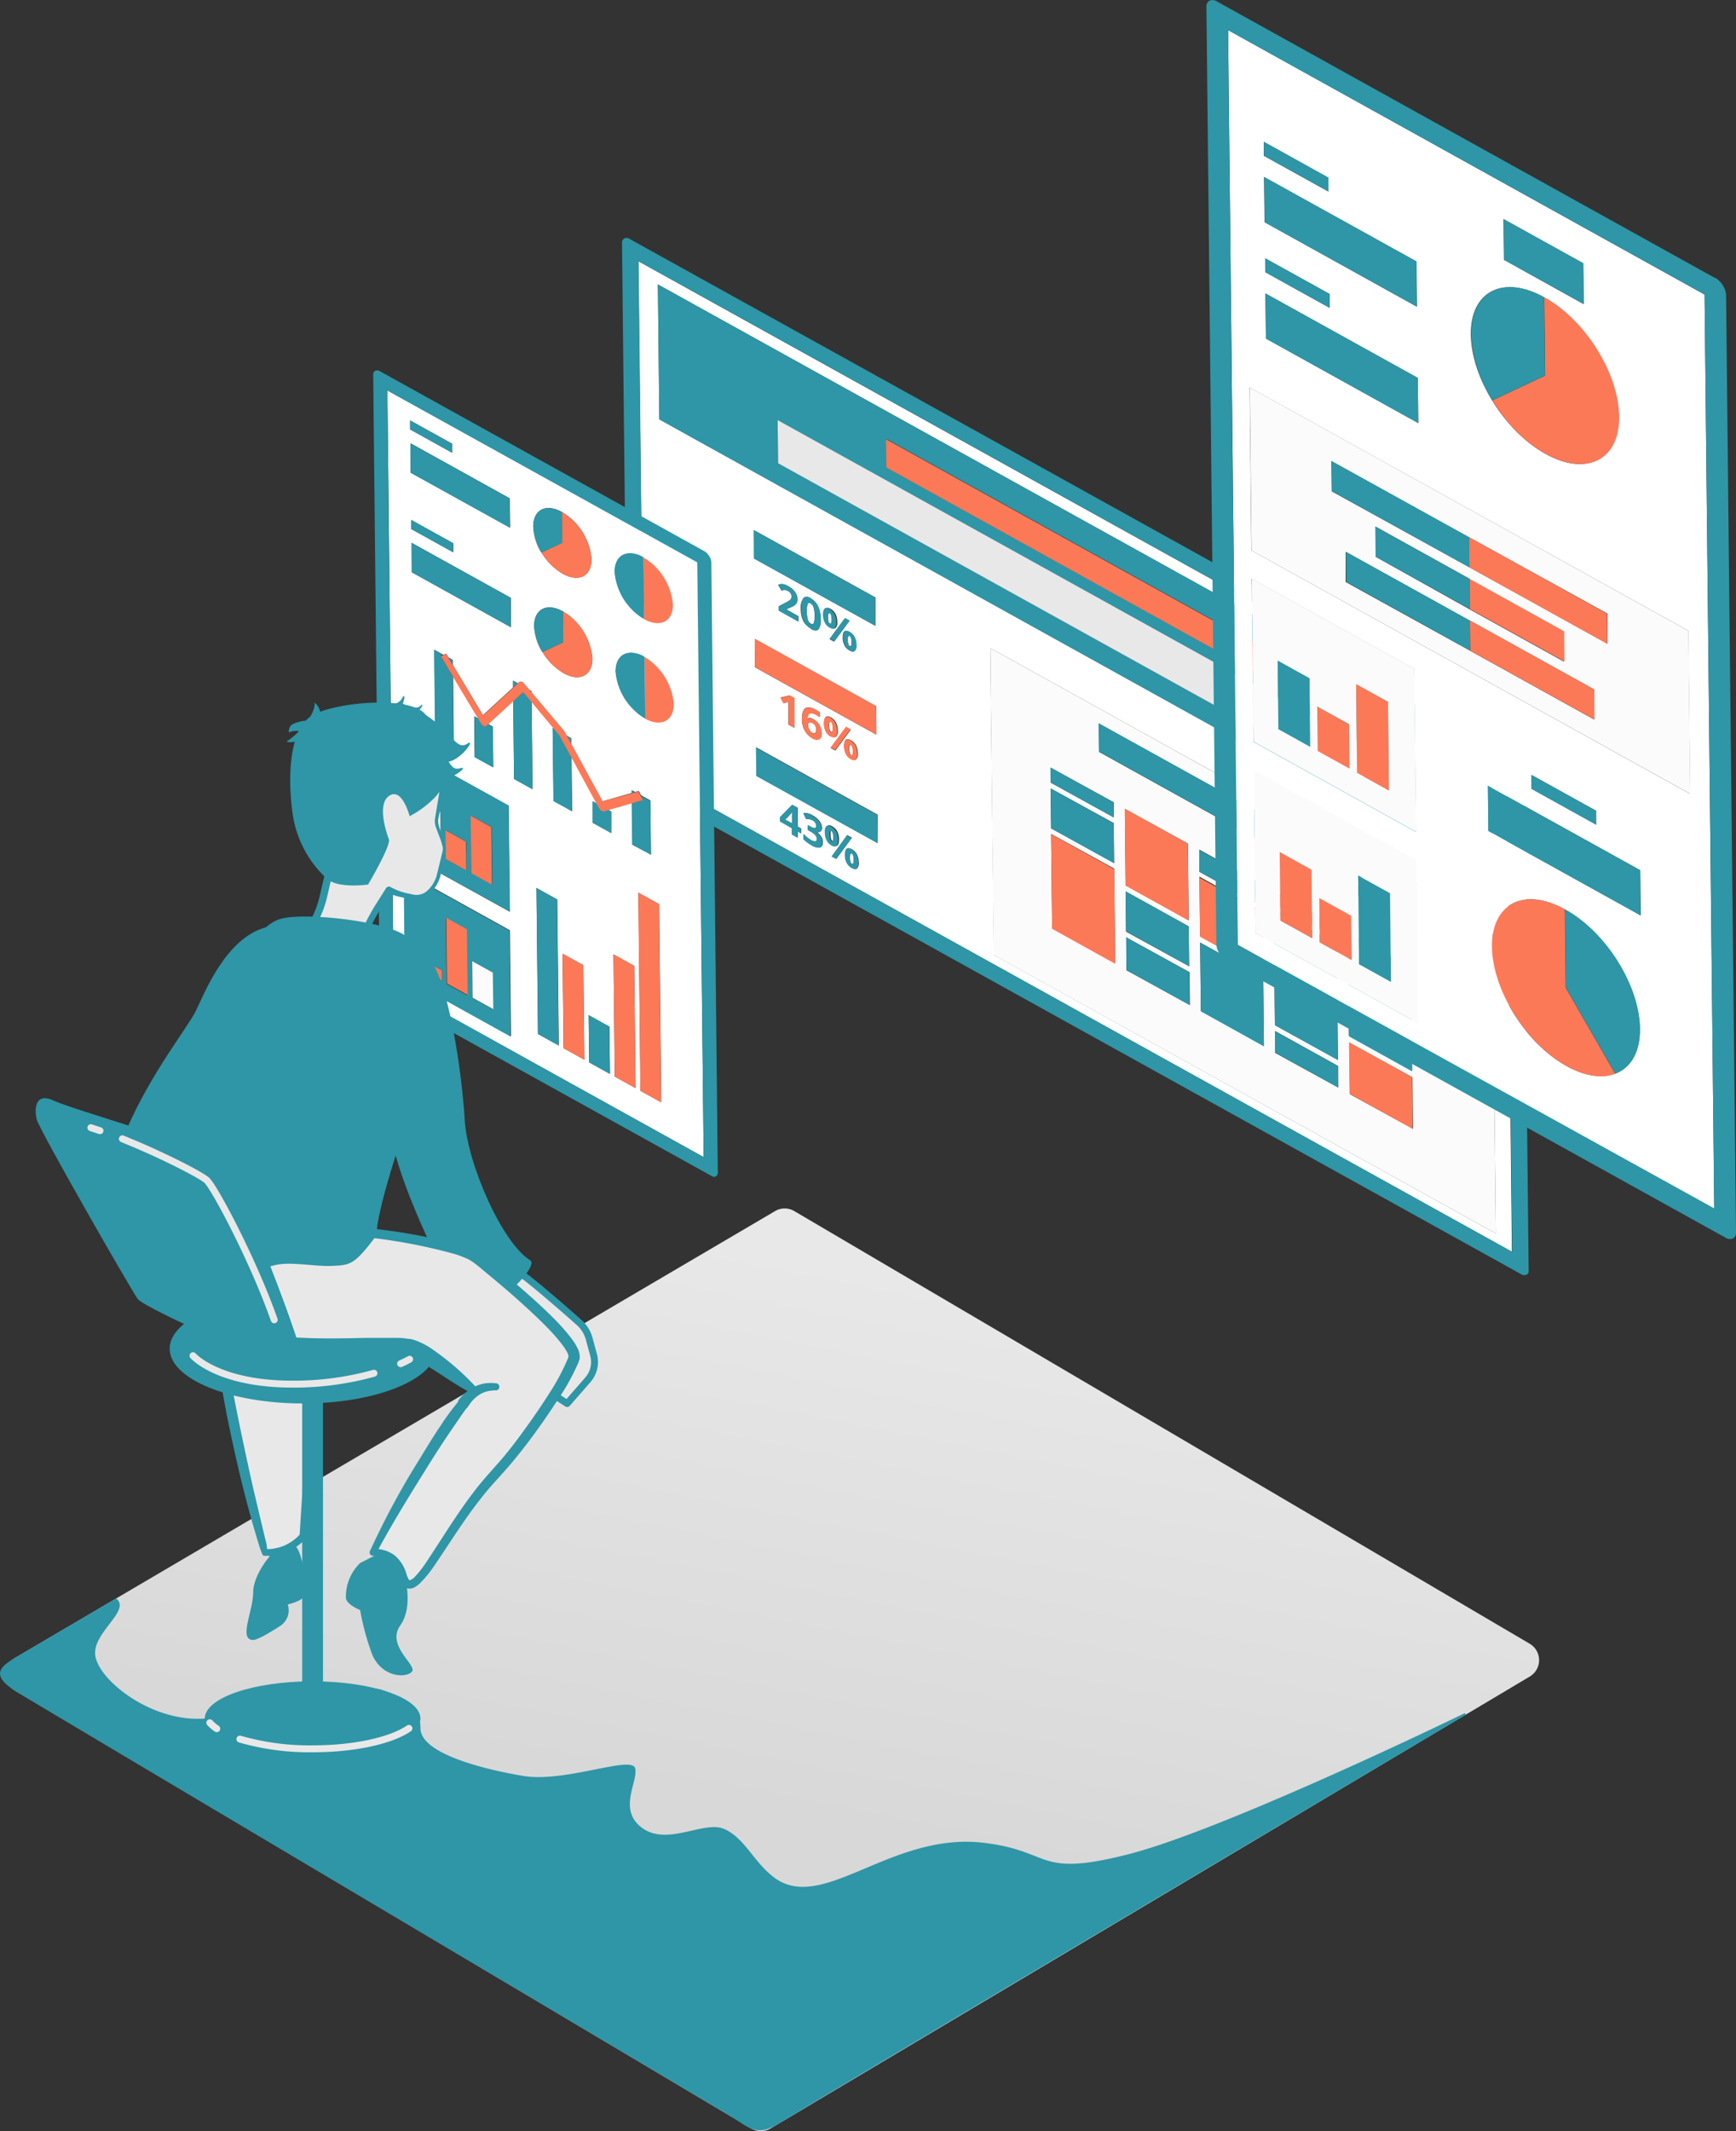<svg xmlns="http://www.w3.org/2000/svg" xmlns:xlink="http://www.w3.org/1999/xlink" viewBox="0 0 250.68 307.55"><rect x="0" y="0" width="250.68" height="307.55" fill="#333333" stroke="none"/><defs><style>.cls-1,.cls-19,.cls-20{fill:none;}.cls-2{fill:url(#Dégradé_sans_nom_15);}.cls-3{fill:#2e96a6;}.cls-4{isolation:isolate;}.cls-5{clip-path:url(#clip-path);}.cls-6{fill:#fff;}.cls-7{fill:#fbfbfb;}.cls-8{fill:#fc7958;}.cls-18,.cls-9{fill:#e8e8e8;}.cls-10{clip-path:url(#clip-path-2);}.cls-11{clip-path:url(#clip-path-3);}.cls-12{clip-path:url(#clip-path-4);}.cls-13{clip-path:url(#clip-path-5);}.cls-14{clip-path:url(#clip-path-6);}.cls-15{clip-path:url(#clip-path-7);}.cls-16{clip-path:url(#clip-path-8);}.cls-17{clip-path:url(#clip-path-9);}.cls-18,.cls-19{stroke:#2e96a6;}.cls-18,.cls-20{stroke-linecap:round;stroke-linejoin:round;}.cls-19{stroke-miterlimit:10;stroke-width:3px;}.cls-20{stroke:#e8e8e8;}</style><linearGradient id="Dégradé_sans_nom_15" x1="107.62" y1="261.07" x2="122.94" y2="183.45" gradientUnits="userSpaceOnUse"><stop offset="0" stop-color="#d8d8d8"/><stop offset="1" stop-color="#e8e8e8"/></linearGradient><clipPath id="clip-path" transform="translate(0 -0.65)"><polygon class="cls-1" points="90.59 113.02 89.76 34.49 219.91 106.63 220.75 185.16 90.59 113.02"/></clipPath><clipPath id="clip-path-2" transform="translate(0 -0.65)"><polygon class="cls-1" points="54.83 143.81 53.88 53.68 102.71 80.75 103.67 170.87 54.83 143.81"/></clipPath><clipPath id="clip-path-3" transform="translate(0 -0.65)"><polyline class="cls-1" points="81.1 70.8 81.19 79 76.86 81.03 73.5 72.88 81.1 70.8"/></clipPath><clipPath id="clip-path-4" transform="translate(0 -0.65)"><polyline class="cls-1" points="92.88 77.32 92.96 85.53 93.04 92.42 85.4 81.33 92.88 77.32"/></clipPath><clipPath id="clip-path-5" transform="translate(0 -0.65)"><polyline class="cls-1" points="81.25 85.16 81.34 93.36 77.01 95.39 73.66 87.24 81.25 85.16"/></clipPath><clipPath id="clip-path-6" transform="translate(0 -0.65)"><polyline class="cls-1" points="93.03 91.69 93.12 99.89 93.19 106.78 85.55 95.69 93.03 91.69"/></clipPath><clipPath id="clip-path-7" transform="translate(0 -0.65)"><polygon class="cls-1" points="175.66 138.52 174.19 0 249.23 41.6 250.7 180.12 175.66 138.52"/></clipPath><clipPath id="clip-path-8" transform="translate(0 -0.65)"><polyline class="cls-1" points="222.88 34.06 223.1 54.85 212.12 60.01 203.63 39.34 222.88 34.06"/></clipPath><clipPath id="clip-path-9" transform="translate(0 -0.65)"><polyline class="cls-1" points="225.87 122.41 226.09 143.2 235.99 160.4 222.4 158.11 207.53 133.34 225.87 122.41"/></clipPath></defs><title>Fichier 4</title><g id="Calque_2" data-name="Calque 2"><g id="Calque_1-2" data-name="Calque 1"><path class="cls-2" d="M111.92,175.43,2.17,239.91a2.75,2.75,0,0,0,0,4.73l106.3,63.18a2.75,2.75,0,0,0,2.8,0L220.9,242.6a2.75,2.75,0,0,0,0-4.73L114.7,175.43A2.72,2.72,0,0,0,111.92,175.43Z" transform="translate(0 -0.65)"/><path class="cls-3" d="M16.78,231.33c2.24,1.78-3.63,5-3,8.38.66,3.58,8.21,9.52,15.79,8.95s22-5.68,25.75-4.06,5.31,2,5.4,5.53,8.77,5.79,14.81,6.81,15.67-3,16.18-1.11-2.61,6,1.05,8.64,8.92-1.15,11.82.13,4.17,4.6,7,6.84c7,5.62,16.88-6.39,30.34-4.86,10.18,1.16,7.54,5.1,21,1.67,12.08-3.07,39.58-16,48.54-20.34a.14.14,0,0,1,.13.24c-15.88,9.42-95.18,56.47-99.2,59-3.25,2-4.4.39-7-1.17S5.72,246.89,2.16,244.64s-2.1-3.49,0-4.73Z" transform="translate(0 -0.65)"/><g class="cls-4"><g class="cls-5"><path class="cls-6" d="M123,123.83a.13.13,0,0,0-.2.07,1.55,1.55,0,0,0-.06.52,2.2,2.2,0,0,0,.07.59.47.47,0,0,0,.21.3c.17.09.26-.1.26-.6s-.11-.78-.28-.88m-8.63-6h0a2,2,0,0,1-.24.33l-.74.78,1,.54v-.73a4.42,4.42,0,0,1,0-.52c0-.22,0-.35,0-.39m5.76,2.71a.12.12,0,0,0-.2.07,1.62,1.62,0,0,0,0,.52,2.32,2.32,0,0,0,.06.59.48.48,0,0,0,.21.29c.18.1.26-.1.26-.59s-.1-.78-.28-.88m2.7-12.39c-.09-.06-.16,0-.19.06a1.28,1.28,0,0,0-.07.52,2.21,2.21,0,0,0,.08.59.46.46,0,0,0,.2.3c.17.1.26-.11.26-.59s-.1-.79-.28-.88M117.3,105a.49.49,0,0,0-.44-.07.29.29,0,0,0-.18.31,1.42,1.42,0,0,0,.18.69,1,1,0,0,0,.44.48c.18.1.32.12.42,0a.6.6,0,0,0,.14-.48,1.2,1.2,0,0,0-.14-.57.93.93,0,0,0-.42-.41m2.68-.16a.12.12,0,0,0-.19.08,1.48,1.48,0,0,0-.06.51,2.63,2.63,0,0,0,.07.59.46.46,0,0,0,.2.3c.18.1.27-.1.26-.59s-.09-.79-.28-.89m2.71-12.39c-.1,0-.16,0-.2.07a1.29,1.29,0,0,0-.06.52,1.9,1.9,0,0,0,.07.59.46.46,0,0,0,.2.3c.18.09.27-.1.26-.6s-.1-.78-.27-.88m-5.63-4.71c-.2-.11-.35-.08-.43.1a2.87,2.87,0,0,0-.12,1.07,4.41,4.41,0,0,0,.14,1.2,1,1,0,0,0,.44.59c.2.11.34.07.43-.11a3,3,0,0,0,.12-1,4.51,4.51,0,0,0-.15-1.22,1,1,0,0,0-.43-.58m2.76,1.42a.13.13,0,0,0-.2.06,1.4,1.4,0,0,0-.05.53,2.38,2.38,0,0,0,.06.59.5.5,0,0,0,.2.29c.18.1.27-.1.26-.59s-.09-.78-.27-.88M123,125.91a1.72,1.72,0,0,1-.72-.74,2.4,2.4,0,0,1-.26-1.14c0-.9.31-1.17,1-.82a1.82,1.82,0,0,1,.72.76,2.51,2.51,0,0,1,.27,1.13,1.17,1.17,0,0,1-.24.88c-.16.13-.4.11-.72-.07m-10.39-6.7v-.63l1.75-1.78.79.43,0,2.71.49.27v.7l-.49-.27v.89l-.83-.46v-.9l-1.73-1m7.5,5.05,2.21-3.05.67.37-2.21,3-.67-.37m-3.76-5.37L116,118a1.94,1.94,0,0,1,1.33.31,3.19,3.19,0,0,1,1,.83,1.56,1.56,0,0,1,.37.95.59.59,0,0,1-.23.55.69.69,0,0,1-.64,0v0a2.62,2.62,0,0,1,.75.73,1.47,1.47,0,0,1,.26.82c0,.41-.13.65-.41.73a1.87,1.87,0,0,1-1.22-.33,5.36,5.36,0,0,1-1.17-.88V121a4.78,4.78,0,0,0,.51.49,4.1,4.1,0,0,0,.56.39,1,1,0,0,0,.64.19c.13,0,.19-.15.19-.37a.79.79,0,0,0-.24-.56,3,3,0,0,0-.75-.54l-.3-.17v-.7l.31.17a1.63,1.63,0,0,0,.7.26c.14,0,.21-.12.2-.33a.93.93,0,0,0-.57-.81,1.87,1.87,0,0,0-.41-.15,1.4,1.4,0,0,0-.46,0m3.78,3.73a1.81,1.81,0,0,1-.71-.74,2.44,2.44,0,0,1-.26-1.15c0-.89.3-1.16.94-.81a1.82,1.82,0,0,1,.73.75,2.51,2.51,0,0,1,.26,1.13c0,.45-.07.75-.24.88s-.4.11-.72-.06m-11-10,0-4.1,17.53,9.72,0,4.09-17.53-9.71m13.67-2.42a1.75,1.75,0,0,1-.71-.74,2.59,2.59,0,0,1-.27-1.14c0-.9.31-1.17,1-.81a1.8,1.8,0,0,1,.73.74,2.73,2.73,0,0,1,.26,1.14,1.16,1.16,0,0,1-.24.87c-.16.14-.4.11-.72-.06m-9.76-8.09-.42-.78L114,101l.71.4,0,4.29-.86-.47,0-2.49v-.85a2.18,2.18,0,0,1-.29.14l-.47.14m6.87,6.44,2.22-3,.66.37-2.21,3-.67-.37m-2.66-1.42a2.71,2.71,0,0,1-.78-.65,3,3,0,0,1-.53-.93,3.43,3.43,0,0,1-.19-1.13c0-.84.16-1.38.49-1.61s.84-.15,1.52.22a6.09,6.09,0,0,1,.55.35v.72a3.34,3.34,0,0,0-.48-.32,1.61,1.61,0,0,0-.73-.26.44.44,0,0,0-.41.18,1.48,1.48,0,0,0-.16.69l0,0c.18-.24.47-.24.88,0a2.19,2.19,0,0,1,.85.83,2.32,2.32,0,0,1,.32,1.18c0,.46-.11.75-.35.88a1.09,1.09,0,0,1-1-.16m2.69-.22a1.74,1.74,0,0,1-.72-.75A2.52,2.52,0,0,1,119,105c0-.89.31-1.17,1-.81a1.8,1.8,0,0,1,.72.75,2.41,2.41,0,0,1,.26,1.13,1.09,1.09,0,0,1-.24.88c-.15.13-.4.12-.71-.06m-11-10L109,92.85l17.53,9.72,0,4.09L109,96.94m13.66-2.42a1.78,1.78,0,0,1-.71-.73,2.47,2.47,0,0,1-.26-1.15c0-.89.3-1.16.94-.81a1.76,1.76,0,0,1,.73.75,2.46,2.46,0,0,1,.26,1.14,1.15,1.15,0,0,1-.23.87c-.17.13-.41.11-.73-.07m-2.88-1.64,2.21-3,.67.37-2.21,3-.67-.37m-6.94-7-.48-.83a1.71,1.71,0,0,1,.49-.12,2.4,2.4,0,0,1,.43.07,2.6,2.6,0,0,1,.52.24A2.56,2.56,0,0,1,115,86.42a1.58,1.58,0,0,1,.16.69,1,1,0,0,1-.39.87,3.06,3.06,0,0,1-.72.37l-.52.23v0l1.77,1v.76l-2.83-1.58v-.63l1-.52a4.21,4.21,0,0,0,.59-.35.62.62,0,0,0,.19-.25.67.67,0,0,0,.06-.3.83.83,0,0,0-.14-.46,1,1,0,0,0-.36-.32,1,1,0,0,0-.46-.15,1.45,1.45,0,0,0-.45.07m7,5.36a1.74,1.74,0,0,1-.72-.75,2.52,2.52,0,0,1-.26-1.14c0-.9.31-1.16,1-.81a1.76,1.76,0,0,1,.73.75,2.38,2.38,0,0,1,.25,1.13,1.12,1.12,0,0,1-.23.88c-.16.14-.41.11-.72-.06m-2.74.18A2.52,2.52,0,0,1,116,90.28a4.25,4.25,0,0,1-.37-1.84A2.16,2.16,0,0,1,116,87c.23-.23.58-.21,1.06,0a2.52,2.52,0,0,1,1.07,1.16,4.26,4.26,0,0,1,.37,1.85,2.13,2.13,0,0,1-.33,1.47c-.23.23-.58.21-1.06-.06m-8.23-10.17,0-4.09,17.53,9.71,0,4.1-17.53-9.72m34.63,57.2L143,94.18l72.53,40.21.47,44.27L143.5,138.45M95.21,61.17,95,41.7l120.27,66.68.21,19.47L95.21,61.17m122.33,46.67L92.18,38.35,93,111.81,218.32,181.3l-.78-73.46" transform="translate(0 -0.65)"/><path class="cls-3" d="M93,111.81l-.78-73.46,125.36,69.49.78,73.46L93,111.81M218.71,106,91,35.15a.9.9,0,0,0-.84-.1.74.74,0,0,0-.34.71l.81,76a2.13,2.13,0,0,0,.36,1.09,2.52,2.52,0,0,0,.85.84l127.75,70.81a.93.93,0,0,0,.85.11.73.73,0,0,0,.34-.7l-1.2-.67v0l1.2.67-.8-76a2.22,2.22,0,0,0-.37-1.09,2.47,2.47,0,0,0-.85-.85" transform="translate(0 -0.65)"/><path class="cls-7" d="M184.14,152.55l0-3.1,9.1,5.05,0,3.1-9.1-5m-21.48-11.9,0-4.75,9.11,5,.05,4.75-9.11-5m32.22,17.86-.08-7.44,9.11,5,.08,7.44-9.11-5M173.41,146.6l-.11-9.92,9.1,5,.11,9.93-9.1-5.05M162.6,135.06l-.06-5.77,9.11,5.05.06,5.76-9.11-5m-10.67-.36L151.78,121l9.11,5,.15,13.66-9.11-5.05m42.86,15.52-.06-5.76,9.11,5,.06,5.76-9.11-5.05m-21.5-14.39-.09-8.52,9.11,5.05.09,8.52-9.11-5M151.78,120.2l-.07-5.77,9.11,5,.06,5.77-9.1-5m32.32,28.41-.18-16.75,9.1,5,.18,16.74-9.1-5m-32.39-35,0-2.17,9.11,5,0,2.17-9.1-5m10.82,14.87-.11-11.09,9.1,5,.12,11.09-9.11-5.05m10.66-2,0-3.15,9.1,5.05,0,3.15-9.11-5M183.91,131l0-1.76,9.11,5.05,0,1.76-9.11-5m10.81,12.59-.09-8.39,9.11,5,.09,8.4-9.11-5m-36-34.49-.05-4.1,37.92,21,0,4.09-37.91-21m56.87,25.27L143,94.18l.47,44.27L216,178.66l-.47-44.27" transform="translate(0 -0.65)"/><path class="cls-3" d="M112.36,67.5l-.07-6.23L197,108.22l.07,6.24-84.7-47m15.62.62,0-4.09,53.28,29.53,0,4.1L128,68.12m87.3,40.26L95,41.7l.2,19.47,120.28,66.68-.21-19.47" transform="translate(0 -0.65)"/><polyline class="cls-8" points="181.22 92.91 127.94 63.38 127.98 67.47 181.26 97 181.22 92.91"/><polyline class="cls-9" points="196.99 107.57 112.29 60.62 112.36 66.85 197.06 113.8 196.99 107.57"/><polyline class="cls-8" points="160.89 125.43 151.78 120.38 151.93 134.04 161.03 139.09 160.89 125.43"/><polyline class="cls-3" points="160.82 118.82 151.72 113.78 151.78 119.54 160.88 124.59 160.82 118.82"/><polyline class="cls-3" points="160.79 115.8 151.68 110.75 151.71 112.93 160.81 117.98 160.79 115.8"/><polyline class="cls-3" points="171.72 140.3 162.61 135.25 162.66 139.99 171.77 145.04 171.72 140.3"/><polyline class="cls-3" points="171.65 133.68 162.54 128.64 162.6 134.4 171.71 139.45 171.65 133.68"/><polyline class="cls-8" points="171.52 121.75 162.42 116.7 162.53 127.8 171.64 132.84 171.52 121.75"/><polyline class="cls-3" points="182.41 141.07 173.3 136.02 173.41 145.95 182.51 151 182.41 141.07"/><polyline class="cls-8" points="182.31 131.7 173.2 126.66 173.29 135.18 182.4 140.22 182.31 131.7"/><polyline class="cls-3" points="182.26 127.71 173.16 122.66 173.19 125.81 182.3 130.85 182.26 127.71"/><polyline class="cls-3" points="193.21 153.85 184.11 148.8 184.14 151.9 193.25 156.94 193.21 153.85"/><polyline class="cls-3" points="193.03 136.25 183.92 131.21 184.1 147.95 193.2 153 193.03 136.25"/><polyline class="cls-8" points="193 133.66 183.89 128.61 183.91 130.37 193.02 135.41 193 133.66"/><polyline class="cls-8" points="203.91 155.46 194.8 150.41 194.88 157.85 203.99 162.9 203.91 155.46"/><polyline class="cls-3" points="203.84 148.85 194.73 143.8 194.79 149.56 203.9 154.61 203.84 148.85"/><polyline class="cls-3" points="203.74 139.61 194.63 134.56 194.72 142.96 203.83 148 203.74 139.61"/><polyline class="cls-3" points="196.56 125.39 158.64 104.37 158.69 108.46 196.6 129.48 196.56 125.39"/><polyline class="cls-3" points="126.36 86.22 108.83 76.5 108.87 80.6 126.4 90.31 126.36 86.22"/><path class="cls-3" d="M113.84,85.24a2.6,2.6,0,0,0-.52-.24,2.4,2.4,0,0,0-.43-.07,1.71,1.71,0,0,0-.49.12l.48.83a1.45,1.45,0,0,1,.45-.07,1,1,0,0,1,.46.15,1,1,0,0,1,.36.32.83.83,0,0,1,.14.46.67.67,0,0,1-.06.3.62.62,0,0,1-.19.25,4.21,4.21,0,0,1-.59.35l-1,.52v.63l2.83,1.58v-.76l-1.77-1v0l.52-.23a3.06,3.06,0,0,0,.72-.37,1,1,0,0,0,.39-.87,1.58,1.58,0,0,0-.16-.69,2.56,2.56,0,0,0-1.14-1.18" transform="translate(0 -0.65)"/><path class="cls-3" d="M117.09,90.7a1,1,0,0,1-.44-.59,4.41,4.41,0,0,1-.14-1.2,2.87,2.87,0,0,1,.12-1.07c.08-.18.23-.21.43-.1a1,1,0,0,1,.43.58,4.51,4.51,0,0,1,.15,1.22,3,3,0,0,1-.12,1c-.09.18-.23.22-.43.11m0-3.7c-.48-.26-.83-.28-1.06,0a2.16,2.16,0,0,0-.33,1.49,4.25,4.25,0,0,0,.37,1.84,2.52,2.52,0,0,0,1.07,1.14c.48.27.83.29,1.06.06a2.13,2.13,0,0,0,.33-1.47,4.26,4.26,0,0,0-.37-1.85A2.52,2.52,0,0,0,117.05,87" transform="translate(0 -0.65)"/><path class="cls-3" d="M122.7,93.93a.46.46,0,0,1-.2-.3,1.9,1.9,0,0,1-.07-.59,1.29,1.29,0,0,1,.06-.52c0-.1.1-.12.2-.07s.27.39.27.88-.08.69-.26.6m0-2.1c-.64-.35-1-.08-.94.81a2.47,2.47,0,0,0,.26,1.15,1.78,1.78,0,0,0,.71.73c.32.18.56.2.73.07a1.15,1.15,0,0,0,.23-.87,2.46,2.46,0,0,0-.26-1.14,1.76,1.76,0,0,0-.73-.75m0-1.63-.67-.37-2.21,3,.67.37,2.21-3m-2.87.43a.5.5,0,0,1-.2-.29,2.38,2.38,0,0,1-.06-.59,1.4,1.4,0,0,1,.05-.53.13.13,0,0,1,.2-.06c.18.1.27.39.27.88s-.08.69-.26.59m0-2.09c-.64-.35-1-.09-1,.81a2.52,2.52,0,0,0,.26,1.14,1.74,1.74,0,0,0,.72.75c.31.17.56.2.72.06a1.12,1.12,0,0,0,.23-.88,2.38,2.38,0,0,0-.25-1.13,1.76,1.76,0,0,0-.73-.75" transform="translate(0 -0.65)"/><polyline class="cls-8" points="126.52 101.91 108.99 92.19 109.04 96.29 126.57 106.01 126.52 101.91"/><path class="cls-8" d="M114.7,101.37,114,101l-1.3.38.42.78.47-.14a2.18,2.18,0,0,0,.29-.14v.85l0,2.49.86.47,0-4.29" transform="translate(0 -0.65)"/><path class="cls-8" d="M117.3,106.41a1,1,0,0,1-.44-.48,1.42,1.42,0,0,1-.18-.69.29.29,0,0,1,.18-.31.49.49,0,0,1,.44.07.93.93,0,0,1,.42.41,1.2,1.2,0,0,1,.14.57.6.6,0,0,1-.14.48c-.1.07-.24.05-.42,0m.53-3.36c-.68-.37-1.19-.45-1.52-.22s-.5.77-.49,1.61a3.43,3.43,0,0,0,.19,1.13,3,3,0,0,0,.53.93,2.71,2.71,0,0,0,.78.65,1.09,1.09,0,0,0,1,.16c.24-.13.36-.42.35-.88a2.32,2.32,0,0,0-.32-1.18,2.19,2.19,0,0,0-.85-.83c-.41-.22-.7-.22-.88,0l0,0a1.48,1.48,0,0,1,.16-.69.44.44,0,0,1,.41-.18,1.61,1.61,0,0,1,.73.26,3.34,3.34,0,0,1,.48.32v-.72a6.09,6.09,0,0,0-.55-.35" transform="translate(0 -0.65)"/><path class="cls-8" d="M122.87,109.62a.46.46,0,0,1-.2-.3,2.21,2.21,0,0,1-.08-.59,1.28,1.28,0,0,1,.07-.52c0-.1.1-.12.19-.06s.27.38.28.88-.09.69-.26.59m0-2.09c-.64-.36-1-.09-1,.81a2.59,2.59,0,0,0,.27,1.14,1.75,1.75,0,0,0,.71.74c.32.17.56.2.72.06a1.16,1.16,0,0,0,.24-.87,2.73,2.73,0,0,0-.26-1.14,1.8,1.8,0,0,0-.73-.74m0-1.64-.66-.37-2.22,3,.67.37,2.21-3m-2.86.43a.46.46,0,0,1-.2-.3,2.63,2.63,0,0,1-.07-.59,1.48,1.48,0,0,1,.06-.51.12.12,0,0,1,.19-.08c.19.1.27.4.28.89s-.08.69-.26.59m0-2.09c-.64-.36-1-.08-1,.81a2.52,2.52,0,0,0,.26,1.14,1.74,1.74,0,0,0,.72.75c.31.18.56.19.71.06a1.09,1.09,0,0,0,.24-.88,2.41,2.41,0,0,0-.26-1.13,1.8,1.8,0,0,0-.72-.75" transform="translate(0 -0.65)"/><polyline class="cls-3" points="126.69 117.61 109.16 107.89 109.2 111.98 126.73 121.7 126.69 117.61"/><path class="cls-3" d="M113.39,118.93l.74-.78a2,2,0,0,0,.24-.33h0s0,.17,0,.39a4.42,4.42,0,0,0,0,.52v.73l-1-.54m1.79-1.7-.79-.43-1.75,1.78v.63l1.73,1v.9l.83.46v-.89l.49.27v-.7l-.49-.27,0-2.71" transform="translate(0 -0.65)"/><path class="cls-3" d="M117.31,118.35A1.94,1.94,0,0,0,116,118l.41.85a1.4,1.4,0,0,1,.46,0,1.87,1.87,0,0,1,.41.15.93.93,0,0,1,.57.81c0,.21-.06.33-.2.33a1.63,1.63,0,0,1-.7-.26l-.31-.17v.7l.3.17a3,3,0,0,1,.75.54.79.79,0,0,1,.24.56c0,.22-.06.35-.19.37a1,1,0,0,1-.64-.19,4.1,4.1,0,0,1-.56-.39A4.78,4.78,0,0,1,116,121v.77a5.36,5.36,0,0,0,1.17.88,1.87,1.87,0,0,0,1.22.33c.28-.08.42-.32.41-.73a1.47,1.47,0,0,0-.26-.82,2.62,2.62,0,0,0-.75-.73v0a.69.69,0,0,0,.64,0,.59.59,0,0,0,.23-.55,1.56,1.56,0,0,0-.37-.95,3.19,3.19,0,0,0-1-.83" transform="translate(0 -0.65)"/><path class="cls-3" d="M123,125.31a.47.47,0,0,1-.21-.3,2.2,2.2,0,0,1-.07-.59,1.55,1.55,0,0,1,.06-.52.13.13,0,0,1,.2-.07c.17.1.27.4.28.88s-.09.69-.26.6m0-2.1c-.64-.35-1-.08-1,.82a2.4,2.4,0,0,0,.26,1.14,1.72,1.72,0,0,0,.72.74c.32.18.56.2.72.07a1.17,1.17,0,0,0,.24-.88,2.51,2.51,0,0,0-.27-1.13,1.82,1.82,0,0,0-.72-.76m0-1.63-.67-.37-2.21,3.05.67.37,2.21-3m-2.86.43a.48.48,0,0,1-.21-.29,2.32,2.32,0,0,1-.06-.59,1.62,1.62,0,0,1,0-.52.12.12,0,0,1,.2-.07c.18.1.27.39.28.88s-.08.69-.26.59m0-2.09c-.64-.35-1-.08-.94.81a2.44,2.44,0,0,0,.26,1.15,1.81,1.81,0,0,0,.71.74c.32.17.56.2.72.06s.24-.43.24-.88a2.51,2.51,0,0,0-.26-1.13,1.82,1.82,0,0,0-.73-.75" transform="translate(0 -0.65)"/></g></g><g class="cls-4"><g class="cls-10"><path class="cls-6" d="M85.08,154,85,147.15l3,1.66.08,6.82-3-1.66M58.51,141.73l-.16-15.3,15.28,8.47.16,15.3-15.28-8.47m22.87,10.19-.15-13.64,3,1.66.15,13.64-3-1.66m7.39,4.1-.18-17.64,3,1.66.19,17.64-3-1.66m-11.09-6.15-.22-21.07,3,1.66.22,21.07-3-1.66m14.79,8.2-.3-28.59,3,1.65.3,28.6-3-1.66m-34.15-34.3-.16-15.31,15.27,8.46.17,15.31-15.28-8.46M74.75,99.29l.23-.21a.37.37,0,0,1,.43,0,.85.85,0,0,1,.27.24l.76.89.31.17v.2l4.66,5.52.14.21.27.5.66.36V108L87,116.29l4.23-1.21v-.4l.49.27.52-.15.33.62,1.34.74L94,124l-2.67-1.49-.07-6-3.45,1,.47.27,0,3.1-2.68-1.48,0-3.11.65.37-3.72-6.83.09,7.9-2.68-1.48L79.8,105.7l.31.17-3.34-4,.13,12.66-2.67-1.48-.12-11.27-3.63,3.34.68.38.06,5.88-2.68-1.48-.06-5.88.61.33-3.66-6.1.1,10-2.67-1.49-.14-12.34,1.32.73.38-.17.34.57.64.35v.72l4.34,7.24,4.34-4v-1l.67.38M59.45,83.23l0-4.24,14.32,7.94,0,4.24L59.45,83.23M77.13,91c0-2.46,1.83-3.41,4.16-2.12a8.8,8.8,0,0,1,4.26,6.79c0,2.47-1.83,3.42-4.16,2.13A8.79,8.79,0,0,1,77.13,91M88.9,97.55c0-2.46,1.85-3.41,4.17-2.12a8.82,8.82,0,0,1,4.27,6.79c0,2.47-1.85,3.42-4.18,2.13a8.84,8.84,0,0,1-4.26-6.8M59.39,77l0-1.31,6.07,3.36v1.31L59.39,77m-.09-8.13,0-4.24,14.31,7.94.05,4.24L59.3,68.87M77,76.67c0-2.47,1.83-3.42,4.16-2.12a8.79,8.79,0,0,1,4.26,6.78c0,2.47-1.83,3.42-4.16,2.12A8.77,8.77,0,0,1,77,76.67m11.77,6.52c0-2.46,1.84-3.4,4.17-2.12a8.79,8.79,0,0,1,4.26,6.8c0,2.46-1.84,3.4-4.17,2.11a8.82,8.82,0,0,1-4.26-6.79M59.23,62.63v-1.3l6.07,3.36V66l-6.07-3.37m41.46,19.14L55.94,57l.91,85.83,44.76,24.81-.92-85.83" transform="translate(0 -0.65)"/><path class="cls-3" d="M56.85,142.79,55.94,57l44.75,24.81.92,85.83L56.85,142.79M100.68,80.7l1,.56-1-.56m1-.52L54.9,54.24a.77.77,0,0,0-.72-.08.62.62,0,0,0-.29.6l.93,88a1.87,1.87,0,0,0,.31.93,2.12,2.12,0,0,0,.72.71l46.8,25.94a.78.78,0,0,0,.71.09.62.62,0,0,0,.29-.6l-.93-88a1.75,1.75,0,0,0-.31-.93,2.06,2.06,0,0,0-.72-.72" transform="translate(0 -0.65)"/><path class="cls-3" d="M64.35,124.62l0-4.15,3,1.65,0,4.16-3-1.66m-3.7-2.05-.06-6.42,3,1.66.06,6.42-3-1.66m7.4,4.1L68,118.35,71,120l.09,8.32-3-1.66m5.38-9.75-15.27-8.46.16,15.31,15.28,8.46-.17-15.31" transform="translate(0 -0.65)"/><path class="cls-8" d="M81.14,74.55l0,4.45-3,1.41A7.65,7.65,0,0,1,77,76.67a8.77,8.77,0,0,0,4.26,6.78c2.33,1.3,4.19.35,4.16-2.12a8.79,8.79,0,0,0-4.26-6.78" transform="translate(0 -0.65)"/><g class="cls-11"><path class="cls-3" d="M81.14,74.55C78.81,73.25,77,74.2,77,76.67a7.65,7.65,0,0,0,1.2,3.74l3-1.41,0-4.45" transform="translate(0 -0.65)"/></g><path class="cls-8" d="M92.92,81.07l0,4.46L93,90a8.82,8.82,0,0,1-4.26-6.79A8.82,8.82,0,0,0,93,90c2.33,1.29,4.2.35,4.17-2.11a8.79,8.79,0,0,0-4.26-6.8" transform="translate(0 -0.65)"/><g class="cls-12"><path class="cls-3" d="M92.92,81.07c-2.33-1.28-4.19-.34-4.17,2.12A8.82,8.82,0,0,0,93,90L93,85.53l0-4.46" transform="translate(0 -0.65)"/></g><polyline class="cls-3" points="65.29 64.04 59.22 60.67 59.23 61.98 65.3 65.34 65.29 64.04"/><polyline class="cls-3" points="73.57 71.92 59.26 63.98 59.3 68.22 73.62 76.16 73.57 71.92"/><path class="cls-8" d="M81.29,88.9l0,4.46-3,1.41A7.57,7.57,0,0,1,77.13,91a8.79,8.79,0,0,0,4.26,6.8c2.33,1.29,4.19.34,4.16-2.13a8.8,8.8,0,0,0-4.26-6.79" transform="translate(0 -0.65)"/><g class="cls-13"><path class="cls-3" d="M81.29,88.9C79,87.61,77.1,88.56,77.13,91a7.57,7.57,0,0,0,1.21,3.75l3-1.41,0-4.46" transform="translate(0 -0.65)"/></g><path class="cls-8" d="M93.07,95.43l.05,4.46,0,4.46a8.84,8.84,0,0,1-4.26-6.8,8.84,8.84,0,0,0,4.26,6.8c2.33,1.29,4.2.34,4.18-2.13a8.82,8.82,0,0,0-4.27-6.79" transform="translate(0 -0.65)"/><g class="cls-14"><path class="cls-3" d="M93.07,95.43c-2.32-1.29-4.19-.34-4.17,2.12a8.84,8.84,0,0,0,4.26,6.8l0-4.46-.05-4.46" transform="translate(0 -0.65)"/></g><polyline class="cls-3" points="65.44 78.4 59.37 75.03 59.39 76.35 65.45 79.71 65.44 78.4"/><polyline class="cls-3" points="73.73 86.27 59.41 78.34 59.45 82.58 73.77 90.52 73.73 86.27"/><path class="cls-3" d="M64,95.17l-1.32-.73.14,12.34,2.67,1.49-.1-10-1.77-3,.38-.17m1.36.75-.64-.35.65,1.07v-.72" transform="translate(0 -0.65)"/><path class="cls-3" d="M75.56,100.48l-1.45,1.34.12,11.27,2.67,1.48-.13-12.66-1.21-1.43m-.81-1.19-.67-.38v1l.66-.61m2,1.1-.31-.17.31.37v-.2" transform="translate(0 -0.65)"/><path class="cls-3" d="M80.11,105.87l-.31-.17.11,10.54,2.68,1.48-.09-7.9-1.71-3.14-.68-.81m2.37,1.31-.66-.36.67,1.21v-.85" transform="translate(0 -0.65)"/><path class="cls-3" d="M88.24,117.77l-.47-.27-.53.15a.41.41,0,0,1-.33-.06,1,1,0,0,1-.41-.44l-.28-.5-.65-.37,0,3.11,2.68,1.48,0-3.1" transform="translate(0 -0.65)"/><path class="cls-3" d="M91.69,115l-.49-.27v.4l.48-.13m2.19,1.21-1.34-.74.34.63-1.66.47.07,6L94,124l-.08-7.87" transform="translate(0 -0.65)"/><path class="cls-3" d="M71.16,105.54l-.68-.38-.23.21a.38.38,0,0,1-.4,0h0a1.1,1.1,0,0,1-.4-.4l-.34-.58-.61-.33.06,5.88,2.68,1.48-.06-5.88" transform="translate(0 -0.65)"/><polyline class="cls-7" points="63.58 117.15 60.59 115.5 60.65 121.92 63.64 123.58 63.58 117.15"/><polyline class="cls-8" points="67.3 121.47 64.31 119.81 64.35 123.97 67.34 125.63 67.3 121.47"/><polyline class="cls-8" points="70.95 119.36 67.96 117.7 68.05 126.02 71.04 127.68 70.95 119.36"/><path class="cls-3" d="M60.84,140.54v-1.48l3,1.66,0,1.48-3-1.66m7.4,4.1-.06-5.28,3,1.66,0,5.28-3-1.66m-3.7-2-.1-9.47,3,1.66.1,9.47-3-1.66m9.09-7.69-15.28-8.47.16,15.3,15.28,8.47-.16-15.3" transform="translate(0 -0.65)"/><polyline class="cls-8" points="63.82 140.06 60.83 138.4 60.84 139.89 63.84 141.54 63.82 140.06"/><polyline class="cls-8" points="67.43 134.12 64.44 132.46 64.54 141.94 67.53 143.59 67.43 134.12"/><polyline class="cls-7" points="71.17 140.36 68.19 138.71 68.24 143.99 71.23 145.64 71.17 140.36"/><polyline class="cls-3" points="80.45 129.8 77.46 128.15 77.68 149.22 80.67 150.88 80.45 129.8"/><polyline class="cls-8" points="84.22 139.29 81.23 137.63 81.38 151.27 84.37 152.93 84.22 139.29"/><polyline class="cls-3" points="88 148.16 85 146.5 85.08 153.32 88.07 154.98 88 148.16"/><polyline class="cls-8" points="91.58 139.38 88.59 137.73 88.78 155.37 91.77 157.03 91.58 139.38"/><polyline class="cls-8" points="95.16 130.48 92.17 128.82 92.47 157.42 95.46 159.08 95.16 130.48"/><path class="cls-8" d="M75.41,99.09a.37.37,0,0,0-.43,0l-.23.21-.66.61-4.34,4-4.34-7.24-.65-1.07L64.42,95l-.38.17-.38.17,1.77,3,3.66,6.1.34.58a1.1,1.1,0,0,0,.4.4h0a.38.38,0,0,0,.4,0l.23-.21,3.63-3.34,1.45-1.34,1.21,1.43,3.34,4,.68.81,1.71,3.14,3.72,6.83.28.5a1,1,0,0,0,.41.44.41.41,0,0,0,.33.06l.53-.15,3.45-1,1.66-.47-.34-.63-.33-.62-.52.15-.48.13L87,116.29,82.49,108l-.67-1.21-.27-.5-.14-.21-4.66-5.52-.31-.37-.76-.89a.85.85,0,0,0-.27-.24" transform="translate(0 -0.65)"/></g></g><g class="cls-4"><g class="cls-15"><path class="cls-6" d="M181.31,135.33l-.25-23.53,23.48,13,.25,23.52-23.48-13m34.1,1.95c-.07-6.24,4.66-8.65,10.56-5.38s10.75,11,10.81,17.22-4.66,8.65-10.57,5.38-10.74-11-10.8-17.22m-.49-16.7-.07-6.53,22,12.2.07,6.52-22-12.19m6.24-6.08,0-2,9.31,5.16,0,2-9.32-5.17M181,107.71l-.25-23.52,23.47,13,.25,23.52-23.47-13m-.3-27.62-.25-23.52,63.35,35.11.25,23.53L180.72,80.09m2.08-30.58L182.73,43l22,12.19.07,6.52-22-12.2m-.1-9.58,0-2L192,43.08l0,2-9.32-5.16m-.08-7.21-.07-6.52,22,12.19.06,6.53-22-12.2m-.1-9.59,0-2,9.32,5.17,0,2-9.32-5.16m29.9,25.8c-.07-6.24,4.66-8.65,10.56-5.38s10.74,11,10.81,17.23-4.66,8.65-10.57,5.38-10.74-11-10.8-17.23m4.78-10.77-.06-5.89,11.51,6.38.06,5.89L217.2,38.16m28.94,5L177.34,5,178.74,137l68.8,38.13-1.4-131.91" transform="translate(0 -0.65)"/><path class="cls-3" d="M178.74,137,177.34,5l68.8,38.13,1.4,131.91L178.74,137m67.38-95.43,1.57.86-1.57-.86m1.55-.79L175.75.87a1.19,1.19,0,0,0-1.1-.13,1,1,0,0,0-.45.91l1.44,135.22a2.78,2.78,0,0,0,.47,1.42,3.15,3.15,0,0,0,1.11,1.1l71.92,39.86a1.18,1.18,0,0,0,1.1.13.93.93,0,0,0,.44-.91L249.25,43.25a3,3,0,0,0-.47-1.42,3.24,3.24,0,0,0-1.11-1.1" transform="translate(0 -0.65)"/><path class="cls-7" d="M190.28,109l-.07-6.39,4.6,2.55.06,6.39L190.28,109m-5.68-3.15L184.5,96l4.59,2.54.1,9.88-4.59-2.55m11.36,6.3-.13-12.78,4.6,2.55.13,12.78-4.6-2.55m8.28-15-23.47-13,.25,23.52,23.47,13-.25-23.52" transform="translate(0 -0.65)"/><path class="cls-7" d="M212.27,90.21l17.94,9.94,0,4.35-17.89-9.92-18-9.94,0-4.35,17.89,9.92m-.05-6,13.65,7.56,0,4.35-13.62-7.55L198.64,81l0-4.35,13.63,7.56m-.08-6,19.94,11,0,4.35-19.88-11-19.94-11-.05-4.35,19.89,11m31.68,13.49L180.47,56.57l.25,23.52,63.35,35.12-.25-23.53" transform="translate(0 -0.65)"/><path class="cls-8" d="M223,43.55l.12,11.31-7.61,3.57a19.3,19.3,0,0,1-3.07-9.5c.06,6.25,4.9,14,10.8,17.23s10.63.86,10.57-5.38-4.9-14-10.81-17.23" transform="translate(0 -0.65)"/><g class="cls-16"><path class="cls-3" d="M223,43.55c-5.9-3.27-10.63-.86-10.56,5.38a19.3,19.3,0,0,0,3.07,9.5l7.61-3.57L223,43.55" transform="translate(0 -0.65)"/></g><path class="cls-3" d="M226,131.9l.12,11.3,7.14,12.4c-1.86.71-4.32.4-7-1.1-5.9-3.27-10.74-11-10.8-17.22.06,6.24,4.9,13.95,10.8,17.22s10.64.87,10.57-5.38-4.9-14-10.81-17.22" transform="translate(0 -0.65)"/><g class="cls-17"><path class="cls-8" d="M226,131.9c-5.9-3.27-10.63-.86-10.56,5.38s4.9,13.95,10.8,17.22c2.7,1.5,5.16,1.81,7,1.1l-7.14-12.4L226,131.9" transform="translate(0 -0.65)"/></g><polyline class="cls-3" points="228.65 38 217.14 31.62 217.2 37.51 228.71 43.88 228.65 38"/><polyline class="cls-3" points="191.82 25.63 182.5 20.46 182.52 22.47 191.84 27.64 191.82 25.63"/><polyline class="cls-3" points="204.56 37.74 182.55 25.54 182.62 32.07 204.62 44.26 204.56 37.74"/><polyline class="cls-3" points="192 42.43 182.68 37.26 182.7 39.27 192.02 44.44 192 42.43"/><polyline class="cls-3" points="204.73 54.54 182.73 42.34 182.8 48.86 204.8 61.06 204.73 54.54"/><polyline class="cls-3" points="230.46 117 221.14 111.83 221.16 113.85 230.48 119.02 230.46 117"/><polyline class="cls-3" points="236.85 125.59 214.85 113.4 214.92 119.92 236.92 132.12 236.85 125.59"/><polyline class="cls-3" points="212.15 77.53 192.25 66.51 192.3 70.86 212.24 81.91 212.19 81.88 212.15 77.53"/><polyline class="cls-8" points="232.08 88.58 212.15 77.53 212.19 81.88 212.24 81.91 232.12 92.93 232.08 88.58"/><polyline class="cls-3" points="212.22 83.55 198.59 76 198.64 80.34 212.29 87.91 212.26 87.89 212.22 83.55"/><polyline class="cls-8" points="225.87 91.12 212.22 83.55 212.26 87.89 212.29 87.91 225.91 95.46 225.87 91.12"/><polyline class="cls-3" points="212.27 89.56 194.38 79.64 194.42 83.98 212.37 93.93 212.32 93.91 212.27 89.56"/><polyline class="cls-8" points="230.21 99.5 212.27 89.56 212.32 93.91 212.37 93.93 230.25 103.85 230.21 99.5"/><polyline class="cls-3" points="189.09 97.9 184.5 95.35 184.6 105.23 189.19 107.78 189.09 97.9"/><polyline class="cls-8" points="194.81 104.53 190.21 101.99 190.28 108.38 194.87 110.92 194.81 104.53"/><polyline class="cls-8" points="200.43 101.29 195.83 98.74 195.96 111.53 200.56 114.08 200.43 101.29"/><path class="cls-7" d="M190.57,136.65l-.06-6.39,4.59,2.55.07,6.38-4.6-2.54m-5.68-3.15-.1-9.88,4.59,2.55.11,9.88-4.6-2.55m11.36,6.3L196.12,127l4.6,2.55.13,12.79-4.6-2.55m8.29-15-23.48-13,.25,23.53,23.48,13-.25-23.52" transform="translate(0 -0.65)"/><polyline class="cls-8" points="189.38 125.52 184.79 122.97 184.89 132.85 189.49 135.39 189.38 125.52"/><polyline class="cls-8" points="195.1 132.15 190.51 129.61 190.57 135.99 195.17 138.54 195.1 132.15"/><polyline class="cls-3" points="200.72 128.91 196.12 126.36 196.25 139.14 200.85 141.69 200.72 128.91"/></g></g><path class="cls-3" d="M38.91,216.1v9.19s-2.36,2.69-2.36,5.26-2.14,6.76,0,6.77c.64,0,2.61-1.16,4.06-2.13a2.69,2.69,0,0,0,.94-3s2.61-.54,2.59-1.68c0-2.29-.62-6.53-1.74-6.9-.74,0,0-7.55,0-7.55Z" transform="translate(0 -0.65)"/><path class="cls-9" d="M38.25,224.69a7.07,7.07,0,0,0,5.51-2.34l1.38-21.95-1.38-13h-13c.67,5.46,1.56,11.25,2.75,17.32C34.89,211.87,36.52,218.55,38.25,224.69Z" transform="translate(0 -0.65)"/><path class="cls-3" d="M38.56,224.3a.23.23,0,0,0-.14-.1H39a5.52,5.52,0,0,0,.71-.1,6.55,6.55,0,0,0,1.37-.41A6.83,6.83,0,0,0,43.39,222l-.13.3,1.38-22v.09l-1.38-13,.5.44h-13l.49-.56c.48,3.14,1,6.26,1.53,9.38s1.11,6.24,1.75,9.34,1.3,6.2,2,9.29l1.09,4.62.55,2.31.29,1.15A6.12,6.12,0,0,1,38.56,224.3Zm-.62.79a12.24,12.24,0,0,1-.52-1.4l-.35-1.15-.67-2.29c-.43-1.53-.84-3.07-1.23-4.61-.78-3.09-1.47-6.2-2.12-9.32s-1.18-6.26-1.65-9.41-.86-6.31-1.16-9.47v0a.49.49,0,0,1,.45-.54H43.76a.5.5,0,0,1,.49.45l1.39,13v.09l-1.38,21.95a.54.54,0,0,1-.13.31,7.6,7.6,0,0,1-4.25,2.37,5.76,5.76,0,0,1-.82.11l-.41,0h-.38A1,1,0,0,1,37.94,225.09Z" transform="translate(0 -0.65)"/><path class="cls-3" d="M60.32,216.09,54.4,225,52,226.22a6.75,6.75,0,0,0-2.05,5C50,232.23,52,233,52,233a36.8,36.8,0,0,0,1.78,6.51c1.55,3.4,5.09,3.28,5.73,2.34s-3.75-3.74-1.72-6.61c1.69-2.38.91-6,.76-6.66-.57-2.52,5.92-10.05,5.92-10.05Z" transform="translate(0 -0.65)"/><path class="cls-18" d="M73.74,183.58c.71-.13,7.24,5.58,9.88,7.92a4.83,4.83,0,0,1,1.47,2.39l.63,2.33a3.88,3.88,0,0,1-.82,3.54l-3,3.44-5.17-3.32-5-11.74Z" transform="translate(0 -0.65)"/><path class="cls-3" d="M76.55,182.52c1.24.76-3.71,5.62-4.85,5.62s-8.81-6.26-10.15-9.19-5.3-11.87-5.43-17.11-7-23.74-3.57-24.51,5.75-2.3,9,1,5.17,17.36,5.55,23.87S72.59,180.1,76.55,182.52Z" transform="translate(0 -0.65)"/><path class="cls-3" d="M32.63,163.63c-1.91,3.06-2.68,14.68-4.34,15.06s-13.53-6.89-10-15.06,8.81-14.68,10-17.11,4.29-10.5,10.12-12.05,6.66,6.69,3.82,12.05S32.63,163.63,32.63,163.63Z" transform="translate(0 -0.65)"/><ellipse class="cls-3" cx="43.76" cy="194.63" rx="19.26" ry="7.91"/><ellipse class="cls-3" cx="45.14" cy="248.01" rx="15.57" ry="5.37"/><path class="cls-9" d="M42.23,177.16c4.32.77,23,2.17,26.66,5.11s14.55,11.87,14,14.3-7,12-11.23,16.59C65,220.3,60.93,230.09,58.93,229.25c-1-.4-.63-2.76-2.63-4a4.55,4.55,0,0,0-2.48-.59c1.86-3.79,4.21-7.86,6.88-12.23,3.14-5.14,6.46-10.09,7.93-11-1.53-1-6-5-8.93-6.13s-19.84,1.15-24.51-2.3-12.77-5-9.45-11.74S42.23,177.16,42.23,177.16Z" transform="translate(0 -0.65)"/><path class="cls-3" d="M42.36,176.5c3.87.58,7.91.95,11.87,1.51a80.86,80.86,0,0,1,11.9,2.23,12.43,12.43,0,0,1,1.48.52l.73.31.74.45c.89.62,1.6,1.25,2.4,1.88,1.56,1.27,3.09,2.56,4.6,3.89s3,2.7,4.41,4.16a27,27,0,0,1,2,2.33,8.38,8.38,0,0,1,.89,1.4,2.87,2.87,0,0,1,.31.95,2,2,0,0,1,0,.65l-.14.44a31.63,31.63,0,0,1-3,5.42q-1.64,2.54-3.44,5c-1.2,1.63-2.44,3.22-3.76,4.75s-2.7,2.92-3.91,4.51c-2.46,3.1-4.53,6.49-6.81,9.83a17.32,17.32,0,0,1-2,2.42,4.1,4.1,0,0,1-.72.54,1.45,1.45,0,0,1-1.19.16A1.54,1.54,0,0,1,58,229a7.29,7.29,0,0,1-.31-.77,4.4,4.4,0,0,0-1.32-2.3,3.85,3.85,0,0,0-2.48-.75h0a.49.49,0,0,1-.47-.7v0c1-2.12,2-4.19,3.09-6.23s2.24-4.06,3.44-6,2.41-4,3.7-5.89a31.44,31.44,0,0,1,2.05-2.84,10.27,10.27,0,0,1,2.7-2.48h0v.83c-2.75-1.39-5.06-3.19-7.51-4.57a8.92,8.92,0,0,0-1.75-.81l-.35-.09-.49-.05a8.17,8.17,0,0,0-1-.07c-1.41-.07-2.89-.05-4.36,0-2.95,0-5.93.09-8.94-.06a37.29,37.29,0,0,1-4.54-.5A12,12,0,0,1,34.78,194c-2.31-1.71-5-2.8-7.57-4.64a10.36,10.36,0,0,1-1.81-1.65,8.89,8.89,0,0,1-.73-1.08,5.59,5.59,0,0,1-.46-1.26,4.23,4.23,0,0,1-.12-1.32c0-.22,0-.44,0-.66l.14-.62.16-.61.23-.56a6.64,6.64,0,0,1,.53-1.11,8.07,8.07,0,0,1,3.62-3.23,14.88,14.88,0,0,1,4.51-1.21A30.16,30.16,0,0,1,42.36,176.5Zm-.25,1.33a29,29,0,0,0-8.61-.25,13.09,13.09,0,0,0-4,1.15,6.21,6.21,0,0,0-2.85,2.62A5.41,5.41,0,0,0,26,185a5.24,5.24,0,0,0,2.37,2.83c2.27,1.53,5.16,2.66,7.66,4.4a9.72,9.72,0,0,0,3.75,1.14,37.42,37.42,0,0,0,4.28.36c2.89.13,5.83.06,8.79,0,1.48,0,3,0,4.5,0,.39,0,.77,0,1.19.08l.61.07c.23,0,.49.11.73.17a10.62,10.62,0,0,1,2.24,1.1,38.11,38.11,0,0,1,6.8,5.88.6.6,0,0,1,0,.82l0,0h0a10.24,10.24,0,0,0-1,1.25l-1,1.38L65,207.28c-1.29,1.89-2.52,3.83-3.73,5.78-2.44,3.9-4.84,7.82-7,11.85l-.46-.72h0a4.84,4.84,0,0,1,3.16.91,5.44,5.44,0,0,1,1.74,2.76c.14.47.39.89.45.85s.42-.14.71-.46A15.77,15.77,0,0,0,61.62,226c2.2-3.29,4.28-6.76,6.76-10,1.2-1.61,2.64-3.14,3.91-4.6s2.48-3.08,3.64-4.69,2.29-3.25,3.35-4.92A31.41,31.41,0,0,0,82,196.71l.09-.28c0-.08,0,0,0-.1a1.68,1.68,0,0,0-.16-.46,7.3,7.3,0,0,0-.72-1.13,25.62,25.62,0,0,0-1.89-2.2c-1.36-1.42-2.82-2.77-4.3-4.1s-3-2.61-4.53-3.88c-.76-.62-1.55-1.32-2.3-1.84l-.55-.34-.64-.27a13.42,13.42,0,0,0-1.35-.49,79.88,79.88,0,0,0-11.64-2.29C50.08,178.78,46.15,178.43,42.11,177.83Z" transform="translate(0 -0.65)"/><path class="cls-9" d="M60.72,109.25c.63.63,3.46,3.69,3.46,3.69l-1.13,5.73a2.46,2.46,0,0,0,.08,1.29c.4,1.13,1.17,2.75,1,3.54l-.7,3a5.14,5.14,0,0,1-1.6,2.91,2.68,2.68,0,0,1-2.24.64,11.67,11.67,0,0,1-3.47-1c-.65,1.23-4.23,6-3.6,8.31s-8.74-1.41-8.74-1.41a14.31,14.31,0,0,0,2.83-5.62c.44-1.92,1.06-4.67,1.46-6.32.18-5.36-.06-9.37.11-14.73Z" transform="translate(0 -0.65)"/><path class="cls-3" d="M60.91,108.78l3.64,3.82a.49.49,0,0,1,.12.43h0c-.5,1.88-.93,3.78-1.35,5.68-.35,1.68,1.68,3.52.9,5.61l-.66,2.87a5.48,5.48,0,0,1-1.66,2.56,2.93,2.93,0,0,1-1.49.64,3.22,3.22,0,0,1-.82,0l-.73-.11a10.61,10.61,0,0,1-3-.82h0l.69-.2c-.84,1.43-1.72,2.65-2.43,4a13,13,0,0,0-.92,2.06,5.71,5.71,0,0,0-.25,1c0,.16,0,.33,0,.49l.09.59a1,1,0,0,1-.54.95,2.11,2.11,0,0,1-.78.18,5.74,5.74,0,0,1-1.27-.1,19.62,19.62,0,0,1-2.35-.55c-1.53-.45-3-1-4.49-1.56h0a.5.5,0,0,1-.28-.64.56.56,0,0,1,.1-.15v0A10.75,10.75,0,0,0,45.08,133a13.44,13.44,0,0,0,1.05-2.9l1.46-6.25V124c.18-4.88,0-9.79.13-14.72v0a.5.5,0,0,1,.5-.48Zm-.38.93-12.32,0,.5-.49v0c-.16,4.88.08,9.79-.08,14.72,0,0,0,.07,0,.1h0l-1.44,6.24A14.57,14.57,0,0,1,46,133.47a11.92,11.92,0,0,1-1.85,2.8l-.17-.81h0c1.44.57,2.92,1.09,4.4,1.53.74.21,1.49.4,2.22.53a5,5,0,0,0,1.07.08.86.86,0,0,0,.36-.07c0-.05,0,.05,0,0L52,137a5.09,5.09,0,0,1,0-.68,7.12,7.12,0,0,1,.29-1.25,14.79,14.79,0,0,1,1-2.22c.74-1.41,1.68-2.75,2.44-4v0a.49.49,0,0,1,.68-.18h0a8.76,8.76,0,0,0,2.59.94l.7.15a2.37,2.37,0,0,0,1.82-.41A4.69,4.69,0,0,0,63.06,127l.68-2.8.17-.71a1.54,1.54,0,0,0,0-.64,7.77,7.77,0,0,0-.42-1.35L63,120.18a2.71,2.71,0,0,1-.16-1.57c.33-1.91.65-3.83.9-5.77h0l.12.44Q62.16,111.51,60.53,109.71Z" transform="translate(0 -0.65)"/><path class="cls-3" d="M56.15,121.76c.35.89-3,6.54-3,6.54s-4.24.62-5.9-.79a15.77,15.77,0,0,1-5.05-9.84c-.66-5.1-.41-11.87,2.91-13.79s14.43-2.93,16.41,0,2,6.9,2.61,8.17,0,2-1.15,3.48a14.17,14.17,0,0,1-3.83,2.91s-1.09-4.28-3-2.91S56.15,121.76,56.15,121.76Z" transform="translate(0 -0.65)"/><line class="cls-19" x1="45.14" y1="245.44" x2="45.14" y2="199.74"/><path class="cls-3" d="M7.87,159.54c2.35,1.18,22.66,6.94,24.34,8.55s12.44,28.73,11.6,30-22.92-8.56-23.94-10S5.7,163.75,5.31,162.22,5.07,158.15,7.87,159.54Z" transform="translate(0 -0.65)"/><path class="cls-3" d="M7.87,159.54c2.35,1.18,22.66,6.94,24.34,8.55s12.44,28.73,11.6,30" transform="translate(0 -0.65)"/><path class="cls-3" d="M40.55,133.25c3.57-1,15.57.38,18.12,2.55s3.83,14.68,2,20.68S54.59,174,54.33,179c-3.19,4.21-3.7,4.21-6.38,4.34s-6.25-.77-8.68,0-10.47,0-13.53-2-3.45-8.17-2-11,7-15.19,7.91-18.9S34.93,134.78,40.55,133.25Z" transform="translate(0 -0.65)"/><path class="cls-20" d="M17.67,165c5.64,2.26,11.4,5.23,12.21,6,1.16,1.12,6.73,11.6,9.72,20.12" transform="translate(0 -0.65)"/><path class="cls-20" d="M13.12,163.39c.43.14.87.28,1.32.44" transform="translate(0 -0.65)"/><path class="cls-20" d="M57.85,197.45a13.74,13.74,0,0,0,1.3-.64" transform="translate(0 -0.65)"/><path class="cls-20" d="M27.87,196.3s3.58,4.1,14.36,4.1A43.07,43.07,0,0,0,54,198.83" transform="translate(0 -0.65)"/><path class="cls-3" d="M71.7,201.3a5.75,5.75,0,0,0-1.31.13,4,4,0,0,0-1.12.47,5.24,5.24,0,0,0-1.7,1.77h0a.82.82,0,0,1-1.13.25.81.81,0,0,1-.25-1.12.18.18,0,0,1,0-.07,6.64,6.64,0,0,1,2.42-2,5.18,5.18,0,0,1,1.53-.45,6.89,6.89,0,0,1,1.51,0h0a.5.5,0,0,1,.45.55A.5.5,0,0,1,71.7,201.3Z" transform="translate(0 -0.65)"/><path class="cls-3" d="M52.13,103.24c4-.3,5.87-1.65,9.42.64S65.89,109,67.43,108s-1.23,2.81-3,2.56-5.49-3-6.85-2.47S52.13,103.24,52.13,103.24Z" transform="translate(0 -0.65)"/><path class="cls-3" d="M53.14,102.51c3.92.88,6.1.14,8.83,3.36s2.66,6.18,4.43,5.66-2,2.32-3.63,1.56-4.38-4.45-5.83-4.35S53.14,102.51,53.14,102.51Z" transform="translate(0 -0.65)"/><path class="cls-3" d="M53.18,103.25a3.55,3.55,0,0,0,4.51-.29c.82-.94.89-2.57.37-1.54s-2.35,1.13-3.4.9A1.32,1.32,0,0,0,53.18,103.25Z" transform="translate(0 -0.65)"/><path class="cls-3" d="M57.05,102.43a2.54,2.54,0,0,0,3.06,1c.77-.41,1.21-1.47.61-.92s-1.82.14-2.47-.28A.9.9,0,0,0,57.05,102.43Z" transform="translate(0 -0.65)"/><path class="cls-3" d="M46.25,103.49c-.06,2-3.1,4.85-4.88,4.17,1.71-1,4.27-4,4.05-5.61A2.21,2.21,0,0,1,46.25,103.49Z" transform="translate(0 -0.65)"/><path class="cls-3" d="M42,105.35c.92-.84,6.13-1.76,4.8,2.52-1.18-.34-2.95-2.41-5.09-1.52A1.36,1.36,0,0,1,42,105.35Z" transform="translate(0 -0.65)"/><path class="cls-20" d="M31.3,250.13a6,6,0,0,1-1-.86" transform="translate(0 -0.65)"/><path class="cls-20" d="M59.05,250.08c-2.56,1.75-7.83,2.95-13.91,2.95a36.26,36.26,0,0,1-10.5-1.4" transform="translate(0 -0.65)"/></g></g></svg>
